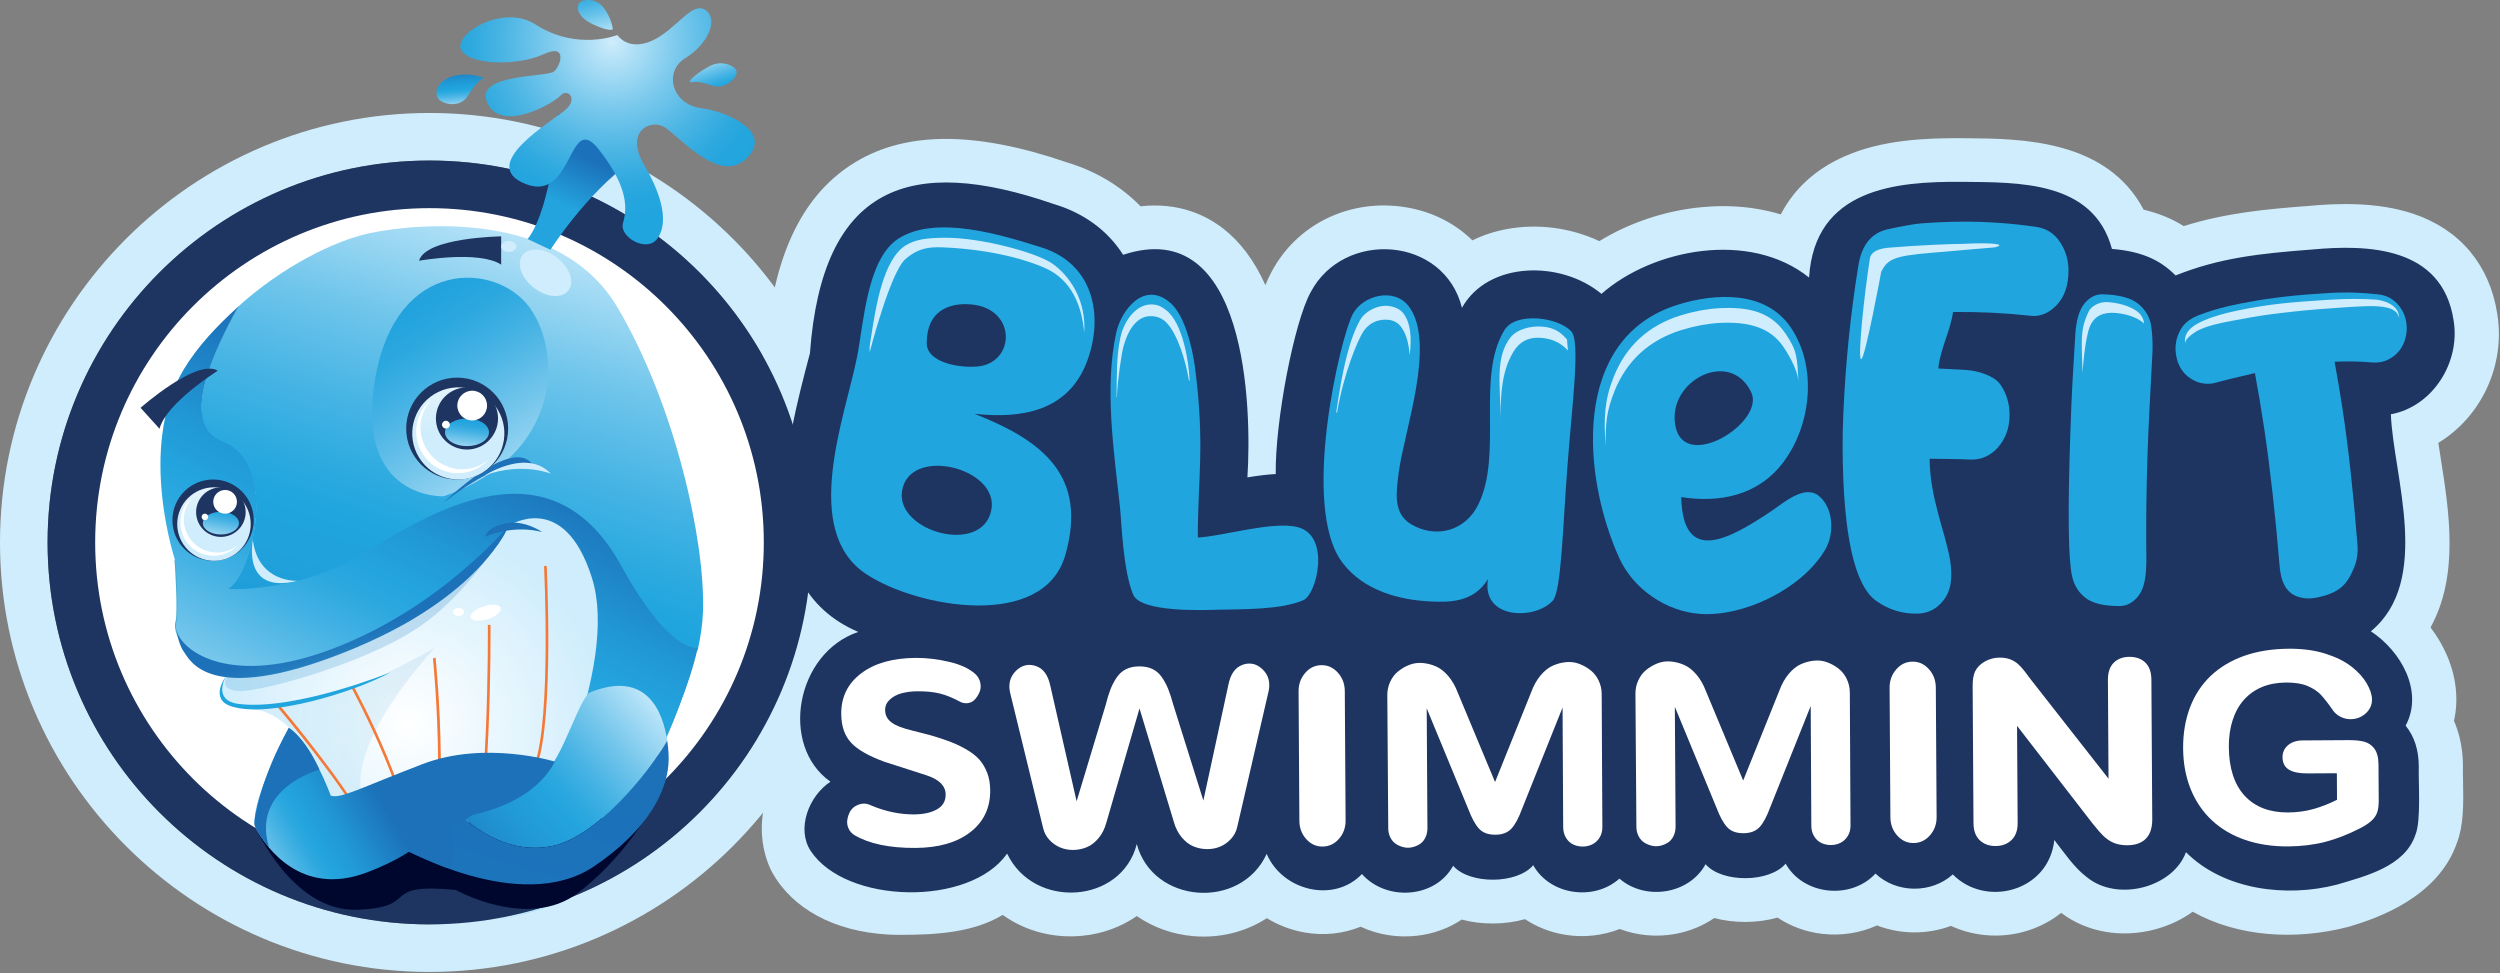<svg width="1130" height="440" viewBox="0 0 1130 440" fill="none" xmlns="http://www.w3.org/2000/svg">
<rect x="0" y="0" width="1130" height="440" fill="#808080" stroke="none"/>
<path d="M407.19 422.572C405.28 422.572 403.35 422.521 401.43 422.411C377.16 421.071 358 410.732 348.88 394.042L348.26 392.811C342.62 380.551 343.12 365.832 349.26 353.602C342.88 342.632 340.36 329.161 342.32 315.632C343.9 304.741 348.13 294.612 354.48 286.262C341.76 272.482 335.03 253.691 334.45 230.241C333.8 204.001 341.22 175.601 346.28 156.501C349.56 116.171 362.06 89.391 384.48 74.641C407.88 59.252 439.9 58.852 482.37 73.442C495.33 77.352 506.68 84.151 515.52 93.251C532.9 91.311 545.24 97.412 552.77 103.221C560.59 109.261 567 117.831 571.95 128.861C572.86 126.631 573.82 124.561 574.83 122.721C585.93 101.921 608.71 90.382 632.91 93.322C645.63 94.871 656.93 100.221 665.53 108.651C670.3 106.291 675.49 104.591 681.05 103.551C695.05 100.941 709.98 102.931 722.9 108.991C735.04 101.521 749.41 96.352 764.02 94.251C778.41 92.181 792.35 93.112 804.91 96.912C811 85.201 820.74 76.362 833.99 70.561C850.77 63.212 870.12 62.361 886.88 62.471L889.58 62.492C913.28 62.691 952.17 63.022 968.92 94.772C975.67 96.371 981.67 98.822 987.05 102.191C1005.74 96.322 1023.75 94.561 1043.46 93.082C1055.89 91.942 1074.29 91.082 1090.83 96.632C1111.86 103.682 1125.32 119.721 1128.75 141.791C1132.58 165.001 1121.59 188.361 1102.13 200.171C1102.48 202.491 1102.86 204.911 1103.25 207.401C1107 231.131 1111.58 260.122 1098.6 283.602C1101.68 287.652 1104.23 292.002 1106.12 296.452C1110.27 306.222 1111.32 316.291 1109.21 325.831C1111.83 331.901 1113.2 338.661 1113.26 346.001V346.421L1113.25 346.882C1113.2 348.232 1113.25 350.611 1113.3 352.901C1113.54 364.091 1113.49 373.262 1110.54 380.952C1101.93 405.862 1073.93 415.221 1061.95 418.801L1061.22 419.001C1037.79 425.051 1011.64 423.611 991.11 412.101C986.22 415.621 980.59 418.291 974.48 419.971C959.14 424.191 943.23 421.431 931.66 412.611C927.57 415.871 922.88 418.451 917.76 420.231C905.99 424.321 892.92 423.631 881.81 418.501C871.12 422.501 859.04 422.421 848.4 418.291C840.78 421.751 832.16 423.092 823.61 422.092C816.27 421.232 809.4 418.721 803.44 414.751C798.98 416.011 794.14 416.691 789.16 416.721C784.04 416.721 779.3 416.152 774.86 414.952C769.59 418.542 763.53 421.011 757.03 422.171C748.64 423.671 739.96 422.862 732.12 419.902C724.36 422.952 715.74 423.881 707.35 422.501C700.79 421.421 694.65 419.012 689.3 415.462C684.86 416.712 680.04 417.381 675.08 417.421C670.09 417.461 665.24 416.872 660.71 415.642C654.79 419.612 647.88 422.122 640.41 422.962C631.62 423.952 622.8 422.511 615.01 418.871C607.12 422.091 598.3 423.011 589.62 421.471C583.53 420.381 577.77 418.192 572.62 415.022C563.02 421.242 551.3 424.172 539.37 423.142C530.03 422.342 521.23 419.181 513.85 414.061C506.74 418.981 498.3 422.082 489.34 422.962C476.17 424.262 463.41 420.861 453.22 413.541C440.24 421.331 424.18 422.551 407.14 422.551L407.19 422.572Z" fill="#CFEDFC"/>
<path d="M194.13 439.323C87.08 439.323 0 352.233 0 245.193C0 138.153 87.09 51.062 194.13 51.062C301.17 51.062 388.26 138.153 388.26 245.193C388.26 352.233 301.17 439.323 194.13 439.323ZM194.13 72.573C98.95 72.573 21.51 150.013 21.51 245.193C21.51 340.373 98.95 417.812 194.13 417.812C289.31 417.812 366.75 340.373 366.75 245.193C366.75 150.013 289.31 72.573 194.13 72.573Z" fill="#CFEDFC"/>
<path d="M194.48 399.902C279.923 399.902 349.19 330.636 349.19 245.192C349.19 159.748 279.923 90.482 194.48 90.482C109.036 90.482 39.77 159.748 39.77 245.192C39.77 330.636 109.036 399.902 194.48 399.902Z" fill="white"/>
<path opacity="0.1" d="M166.249 391.181C166.249 391.181 186.579 381.851 203.289 389.471C211.179 393.071 217.059 395.471 222.799 397.131C222.799 397.131 233.879 394.591 235.559 393.711C236.519 393.211 241.339 392.461 244.889 390.441C254.919 384.731 263.809 370.121 266.609 365.331C270.459 358.751 176.199 348.941 176.199 348.941L152.779 358.571L166.259 391.191L166.249 391.181Z" fill="#1E3461"/>
<path style="mix-blend-mode:multiply" opacity="0.1" d="M110.43 320.432C131.44 321.742 153.52 317.992 196.75 293.152C196.75 293.152 154.88 337.442 164.27 361.782C173.66 386.122 158.59 384.462 158.59 384.462C158.59 384.462 148.58 346.852 130.57 328.842C130.36 328.572 124.89 320.492 110.43 320.422V320.432Z" fill="url(#paint0_linear_10269_7854)"/>
<path d="M246.4 379.912C228.11 383.572 213.59 372.682 207.93 367.532C204.75 368.362 201.64 368.812 198.6 368.702L181.83 380.612C181.83 380.612 232.82 409.372 264.34 388.552C287.73 373.112 296.55 356.132 296.55 343.042C296.55 343.042 296.61 339.762 295.93 335.352C287.35 350.152 264.94 376.202 246.4 379.912Z" fill="url(#paint1_linear_10269_7854)"/>
<g style="mix-blend-mode:multiply">
<path d="M218.071 355.722C218.071 355.722 208.581 362.712 205.111 363.722C205.111 363.722 201.201 375.422 194.311 380.432C194.311 380.432 182.571 375.772 178.141 372.712L197.361 354.352L218.561 355.722" fill="#1C71B9"/>
</g>
<path d="M314.92 292.981C307.16 292.471 295.89 283.911 280.33 255.671C246.28 193.881 187.58 236.441 160.57 252.021C133.57 267.601 102.23 266.381 102.23 266.381C111.61 262.651 124.42 219.391 106.47 203.451C93.78 217.691 84.2 234.751 78.82 253.601C78.91 253.891 78.97 254.061 78.97 254.061C78.97 254.061 80.48 276.681 79.35 280.801C76.87 289.831 92.77 305.681 108.22 305.141C110.45 305.061 112.81 304.871 115.26 304.601L229.24 237.841C229.24 237.841 211.64 261.761 178.96 283.861C178.87 283.921 178.76 283.991 178.67 284.051C180.74 282.981 182.6 281.961 184.18 281.021C199.4 271.971 224.76 251.201 229.24 237.841C229.24 237.841 254.35 220.741 267.12 261.251C279.89 301.751 242.9 374.401 235.42 392.011C232.98 397.751 229.93 406.391 226.02 415.541C234.29 414.011 242.28 411.711 249.92 408.681C254.87 403.451 260.11 398.111 265.66 392.021C285.88 369.831 307.75 325.681 314.93 292.991L314.92 292.981Z" fill="url(#paint2_linear_10269_7854)"/>
<path d="M279 138.773C253.17 95.333 190.36 100.613 167.46 105.313C151.69 108.543 127.58 120.413 107.18 138.993C96.76 157.753 80.62 192.763 100.32 200.413C127.54 210.983 112.61 262.303 102.27 266.413C102.27 266.413 134 268.543 161 252.973C188 237.393 246.71 194.833 280.76 256.623C296.32 284.863 307.58 293.423 315.35 293.933C316.71 287.713 317.55 281.893 317.74 276.733C318.92 244.443 304.83 182.223 279 138.783V138.773Z" fill="url(#paint3_linear_10269_7854)"/>
<path d="M257.051 406.361C277.271 384.171 308.171 325.681 315.351 292.981C307.591 292.471 296.321 283.911 280.761 255.671C246.711 193.881 188.011 236.441 161.001 252.021C134.001 267.601 102.661 266.381 102.661 266.381C113.001 262.271 127.541 210.031 100.321 199.461C80.621 191.811 97.241 157.371 107.661 138.611C98.441 147.011 89.501 156.211 82.921 167.181C61.791 202.401 79.401 254.061 79.401 254.061C79.401 254.061 80.911 276.681 79.781 280.801C77.301 289.831 93.201 305.681 108.651 305.141C130.991 304.361 165.901 292.981 179.391 283.861C212.071 261.761 229.671 237.841 229.671 237.841L105.931 310.321C104.441 315.381 108.121 312.201 111.051 314.551C113.991 316.901 127.391 323.241 132.471 322.361C138.801 321.271 151.021 359.731 151.021 359.731C181.551 412.561 178.351 409.021 178.351 409.021C178.351 409.021 216.491 416.201 226.021 415.551C235.551 414.901 257.051 406.371 257.051 406.371V406.361Z" fill="url(#paint4_linear_10269_7854)"/>
<path d="M226.059 416.092C226.059 416.092 233.329 397.632 235.849 391.712C243.329 374.132 280.319 301.622 267.549 261.192C254.779 220.762 229.669 237.822 229.669 237.822C225.189 251.152 199.829 271.882 184.609 280.922C172.159 288.312 143.139 300.442 124.129 303.972C107.569 307.042 101.949 305.862 101.949 305.862C94.349 319.362 110.869 319.972 117.309 321.132C121.039 321.802 126.489 324.782 131.749 329.872C133.039 330.952 136.629 333.522 139.289 338.882C148.229 356.882 171.089 408.392 171.989 408.412C171.989 408.412 171.539 410.812 171.099 414.542C171.099 414.542 196.999 421.122 226.039 416.092H226.059Z" fill="url(#paint5_radial_10269_7854)"/>
<path style="mix-blend-mode:multiply" opacity="0.22" d="M171.669 286.002C133.879 303.642 102.589 305.952 102.589 305.952C102.589 305.952 98.579 311.822 108.009 312.342C117.449 312.862 163.479 300.402 188.149 284.252C212.819 268.102 229.679 237.842 229.679 237.842C229.679 237.842 200.249 272.662 171.669 286.002Z" fill="url(#paint6_linear_10269_7854)"/>
<path d="M200.55 224.332C200.55 224.332 160.12 226.092 169.59 171.062C179.06 116.022 224.41 118.372 239.37 138.992C254.34 159.612 253.74 205.842 200.55 224.332Z" fill="url(#paint7_linear_10269_7854)"/>
<path d="M200.551 227.141C200.551 227.141 231.371 196.911 240.731 209.971C240.731 209.971 230.981 203.731 200.551 227.141Z" fill="#1C71B9"/>
<path d="M189.41 117.852C189.41 117.852 216.45 113.012 226.52 119.612V106.842C226.52 106.842 192.42 107.282 189.41 117.852Z" fill="#1E3461"/>
<path d="M98.419 167.571C98.419 167.571 75.129 182.141 72.099 193.791L63.529 184.331C63.529 184.331 89.099 161.761 98.419 167.571Z" fill="#1E3461"/>
<path d="M219.26 214.793C219.26 214.793 238.15 202.563 248.99 214.133C248.99 214.133 236.26 208.713 219.26 214.793Z" fill="#CFEDFC"/>
<path d="M251.82 116.472C257.55 120.892 259.85 127.532 256.95 131.292C254.05 135.052 247.05 134.512 241.32 130.092C235.59 125.672 233.29 119.032 236.2 115.272C239.1 111.512 246.1 112.052 251.83 116.472H251.82Z" fill="#CFEDFC"/>
<path d="M233.41 111.392C233.41 112.762 231.87 113.882 229.96 113.882C228.05 113.882 226.52 112.772 226.52 111.392C226.52 110.012 228.06 108.902 229.96 108.902C231.86 108.902 233.41 110.022 233.41 111.392Z" fill="#CFEDFC"/>
<path d="M226.309 274.782C226.819 276.372 224.199 278.642 220.449 279.852C216.699 281.062 213.239 280.752 212.729 279.162C212.219 277.572 214.839 275.302 218.589 274.092C222.339 272.882 225.799 273.192 226.309 274.782Z" fill="white"/>
<path d="M209.7 276.613C209.7 277.613 208.59 278.423 207.23 278.423C205.87 278.423 204.76 277.613 204.76 276.613C204.76 275.613 205.87 274.803 207.23 274.803C208.59 274.803 209.7 275.613 209.7 276.613Z" fill="white"/>
<path d="M114.311 244.072C114.311 244.072 109.041 268.932 134.431 262.522C134.431 262.522 116.681 263.552 114.311 244.072Z" fill="#CFEDFC"/>
<path d="M229.67 193.712C229.67 206.432 219.36 216.742 206.63 216.742C193.9 216.742 183.6 206.432 183.6 193.712C183.6 180.992 193.91 170.682 206.63 170.682C219.35 170.682 229.67 180.992 229.67 193.712Z" fill="#1E3461"/>
<path d="M216.241 214.646C226.587 209.627 230.905 197.172 225.886 186.826C220.867 176.481 208.411 172.163 198.066 177.182C187.721 182.201 183.403 194.656 188.422 205.001C193.441 215.347 205.896 219.665 216.241 214.646Z" fill="url(#paint8_linear_10269_7854)"/>
<path d="M225.109 189.152C225.109 196.902 218.819 203.192 211.069 203.192C203.319 203.192 197.029 196.902 197.029 189.152C197.029 181.402 203.319 175.102 211.069 175.102C218.819 175.102 225.109 181.392 225.109 189.152Z" fill="#1E3461"/>
<path d="M221.011 195.402C221.011 198.852 216.561 201.652 211.071 201.652C205.581 201.652 201.131 198.852 201.131 195.402C201.131 191.952 205.581 189.152 211.071 189.152C216.561 189.152 221.011 191.952 221.011 195.402Z" fill="url(#paint9_linear_10269_7854)"/>
<path d="M220.151 183.322C220.151 187.032 217.141 190.042 213.431 190.042C209.721 190.042 206.711 187.032 206.711 183.322C206.711 179.612 209.721 176.602 213.431 176.602C217.141 176.602 220.151 179.612 220.151 183.322Z" fill="white"/>
<path d="M203.329 191.942C203.329 192.922 202.539 193.712 201.559 193.712C200.579 193.712 199.789 192.922 199.789 191.942C199.789 190.962 200.579 190.172 201.559 190.172C202.539 190.172 203.329 190.962 203.329 191.942Z" fill="white"/>
<path d="M203.429 211.262C193.479 208.242 187.869 197.742 190.879 187.792C191.749 184.932 193.249 182.442 195.169 180.402C192.319 182.692 190.099 185.832 188.949 189.602C185.939 199.542 191.549 210.052 201.499 213.072C208.579 215.222 215.939 212.972 220.679 207.922C215.999 211.682 209.609 213.142 203.429 211.272V211.262Z" fill="white"/>
<path d="M114.69 235.112C114.69 245.262 106.46 253.492 96.31 253.492C86.16 253.492 77.93 245.262 77.93 235.112C77.93 224.962 86.16 216.732 96.31 216.732C106.46 216.732 114.69 224.962 114.69 235.112Z" fill="#1E3461"/>
<path d="M113.329 236.872C113.329 246.042 105.889 253.482 96.719 253.482C87.549 253.482 80.109 246.042 80.109 236.872C80.109 227.702 87.549 220.262 96.719 220.262C105.889 220.262 113.329 227.702 113.329 236.872Z" fill="url(#paint10_linear_10269_7854)"/>
<path d="M104.1 241.84C109.821 239.487 112.55 232.942 110.197 227.221C107.844 221.501 101.299 218.771 95.579 221.124C89.858 223.477 87.128 230.022 89.481 235.743C91.835 241.463 98.38 244.193 104.1 241.84Z" fill="#1E3461"/>
<path d="M108.009 236.452C108.009 239.282 104.359 241.582 99.85 241.582C95.34 241.582 91.689 239.282 91.689 236.452C91.689 233.622 95.34 231.322 99.85 231.322C104.359 231.322 108.009 233.622 108.009 236.452Z" fill="url(#paint11_linear_10269_7854)"/>
<path d="M107.101 226.823C107.101 229.783 104.701 232.183 101.741 232.183C98.781 232.183 96.381 229.783 96.381 226.823C96.381 223.863 98.781 221.463 101.741 221.463C104.701 221.463 107.101 223.863 107.101 226.823Z" fill="white"/>
<path d="M92.611 235.122C93.428 235.122 94.091 234.459 94.091 233.642C94.091 232.825 93.428 232.162 92.611 232.162C91.793 232.162 91.131 232.825 91.131 233.642C91.131 234.459 91.793 235.122 92.611 235.122Z" fill="white"/>
<path d="M93.76 249.112C85.83 246.702 81.34 238.322 83.75 230.392C84.44 228.112 85.64 226.122 87.17 224.492C84.89 226.322 83.12 228.822 82.21 231.832C79.8 239.762 84.29 248.152 92.22 250.552C97.87 252.262 103.74 250.472 107.52 246.442C103.79 249.442 98.69 250.612 93.76 249.112Z" fill="white"/>
<path d="M83.09 294.572C85.7 298.102 94.33 319.312 156.05 294.732C217.77 270.152 229.67 237.842 229.67 237.842C229.67 237.842 197.35 276.862 146.25 294.732C102.11 310.162 80.68 293.452 79.6 283.842C79.6 283.842 80.48 291.042 83.09 294.572Z" fill="url(#paint12_linear_10269_7854)"/>
<path style="mix-blend-mode:multiply" opacity="0.1" d="M107.48 319.081C128.45 320.391 153.52 317.471 196.66 292.691C196.66 292.691 154.88 336.891 164.25 361.171C173.62 385.451 158.58 383.801 158.58 383.801C158.58 383.801 148.54 346.811 130.58 328.841C130.58 328.841 124.17 320.581 107.49 319.071L107.48 319.081Z" fill="url(#paint13_linear_10269_7854)"/>
<path d="M219.26 242.632C219.26 242.632 231.16 236.922 245.08 240.482C245.08 240.482 236.91 234.732 228.37 236.582C219.83 238.422 219.26 242.642 219.26 242.642V242.632Z" fill="#1C71B9"/>
<path d="M174.579 409.713C174.579 398.913 172.019 388.102 167.029 375.832C160.399 359.532 128.669 321.372 126.379 318.812C126.029 318.993 125.029 319.103 125.029 319.103C125.269 319.363 158.999 359.273 165.899 376.223C170.819 388.303 173.349 398.893 173.359 409.503" fill="#F47837"/>
<path d="M184.44 411.421C185.66 405.421 186.79 400.671 187.55 393.891C190.63 366.601 160.06 310.551 159.81 310.111L158.74 310.641C158.99 311.081 189.39 366.831 186.35 393.781C185.58 400.611 184.44 405.421 183.21 411.451" fill="#F47837"/>
<path d="M187.26 412.242C188.43 409.912 189.54 408.342 190.83 405.792C205.11 377.452 196.94 297.832 196.87 297.162C196.87 297.162 196.1 297.512 195.7 297.632C196.2 302.912 203.33 378.322 189.73 405.322C188.41 407.932 187.27 409.552 186.08 411.932" fill="#F47837"/>
<path d="M208.251 415.272C209.541 411.482 210.271 408.322 211.701 404.022C222.511 371.422 221.711 283.142 221.711 282.432H220.501C220.501 283.142 221.301 371.252 210.541 403.692C209.101 408.032 208.361 411.242 207.051 415.062" fill="#F47837"/>
<path d="M219.459 414.373C224.769 399.533 230.479 381.383 238.259 358.923C240.169 353.393 241.779 348.763 242.919 345.503C250.419 324.053 247.139 256.273 247.109 255.793L245.899 255.863C245.929 256.343 249.189 323.903 241.769 345.153C240.629 348.413 239.019 353.053 237.109 358.583C232.009 373.313 225.039 395.243 218.189 414.393" fill="#F47837"/>
<path d="M1109.02 144.772C1103.89 111.282 1070.02 110.472 1045.15 112.772C1021.35 114.562 1003.07 116.602 983.36 124.512C976.01 117.032 967.24 113.562 954.6 112.512C946.26 81.632 912.38 82.442 886.75 82.192C857.08 81.962 820.23 85.122 817.7 125.452C790.87 103.972 747.06 112.442 723.86 132.832C705.51 117.542 672.55 118.052 660.81 139.132C652.72 106.662 607.41 103.752 592.45 132.022C584.91 145.652 576.31 190.582 576.63 214.262C572.42 214.492 568.11 215.062 563.83 215.782C565.87 184.192 563.59 96.652 507.65 115.172C500.69 104.162 489.79 96.222 476.26 92.212C411.25 69.752 371.67 83.722 366.09 159.702C355.53 199.572 338.34 264.452 387.95 285.632C359.69 295.132 352.25 337.082 375.37 353.332C365.51 359.802 359.9 374.732 366.44 384.622C382.39 408.742 438.37 409.942 455.22 385.812C467.29 411.252 507.01 408.602 513.83 381.482C520.99 408.532 560.79 411.562 572.54 385.952C579.7 402.692 603.02 408.332 615.59 395.052C626.57 407.482 648.77 406.122 656.82 391.322C664.19 399.852 685.79 399.692 693.01 391.062C700.66 404.712 720.58 407.372 731.98 397.122C743.57 407.192 763.41 404.362 770.92 390.622C778.29 399.172 799.88 398.992 807.11 390.362C815.15 404.752 836.73 406.792 847.72 394.852C857.2 403.842 873.02 403.962 882.67 395.232C897.44 410.322 926.07 403.072 928.55 379.662C932.94 385.292 937.55 392.192 943.24 396.462C957.21 407.892 982.31 401.012 988.05 385.182C1005.13 402.332 1033.45 405.762 1056.25 399.862C1069.13 396.012 1087.04 391.722 1091.79 377.242C1094.41 370.942 1093.05 353.332 1093.29 346.302C1093.22 338.922 1091.32 332.912 1087.34 328.012C1095.55 312.652 1085.41 294.402 1071.64 285.352C1099.39 262.372 1081.74 214.912 1080.67 187.252C1099.52 183.812 1112.21 163.812 1109.02 144.782V144.772ZM698.24 160.962C698.24 160.962 698.24 160.952 698.25 160.942C698.25 160.942 698.25 160.952 698.24 160.962ZM861.27 141.022C860.85 143.812 858.74 149.092 857.65 152.632C858.6 144.352 859.75 136.122 861.09 127.982C866.59 126.892 868.87 126.602 869.6 126.532C865.16 129.952 862.05 135.082 861.28 141.032L861.27 141.022Z" fill="#1E3461"/>
<path d="M442.791 343.482C441.361 341.832 439.461 340.322 437.111 338.932C434.751 337.542 432.331 336.362 429.841 335.402C427.361 334.432 424.381 333.442 420.881 332.412C419.751 332.112 418.521 331.802 416.571 331.292C414.661 330.792 413.881 330.612 412.441 330.242C407.721 329.052 405.191 328.122 403.161 326.682C401.121 325.252 400.091 323.332 400.081 320.932C400.071 319.062 400.811 317.462 402.271 316.132C403.751 314.812 405.561 313.872 407.711 313.312C409.871 312.752 412.231 312.472 414.811 312.462C418.721 312.442 422.071 312.782 424.901 313.492C427.731 314.202 430.891 315.502 434.381 317.402C435.551 317.882 436.731 318.002 437.891 317.742C439.071 317.492 440.081 316.862 440.931 315.842C441.771 314.822 442.421 313.712 442.871 312.512C443.321 311.302 443.391 309.972 443.071 308.512C442.761 307.042 442.031 305.782 440.901 304.702C438.191 302.242 434.261 300.392 429.081 299.172C423.911 297.942 418.851 297.342 413.931 297.372C403.561 297.432 395.331 299.752 389.271 304.342C383.201 308.922 380.191 315.022 380.241 322.642C380.271 328.202 381.761 332.552 384.701 335.702C387.631 338.862 392.651 341.722 399.741 344.312L418.631 350.392C424.471 352.272 427.411 355.172 427.431 359.122C427.451 362.132 426.131 364.372 423.471 365.852C420.811 367.342 417.381 368.082 413.181 368.112C406.821 368.152 400.431 366.832 394.021 364.172C392.451 363.392 391.041 363.092 389.771 363.272C388.501 363.442 387.361 363.892 386.311 364.582C385.271 365.282 384.491 366.222 383.941 367.392C383.411 368.552 383.061 369.742 382.941 370.942C382.821 372.142 383.021 373.332 383.561 374.512C384.101 375.692 384.941 376.652 386.081 377.402C392.741 381.372 401.991 383.332 413.831 383.262C424.241 383.202 432.491 380.832 438.551 376.162C444.621 371.482 447.621 365.172 447.571 357.212C447.551 354.322 447.111 351.722 446.251 349.422C445.381 347.122 444.221 345.142 442.801 343.492L442.791 343.482Z" fill="white"/>
<path d="M561.7 300.483C558.32 301.633 556.15 304.703 555.19 309.703L543.92 361.853L530.31 318.463C529.54 315.653 528.78 313.313 528.03 311.443C527.27 309.573 526.32 307.783 525.16 306.103C523.99 304.423 522.57 303.173 520.88 302.383C519.19 301.583 517.2 301.193 514.93 301.203C512.66 301.213 510.69 301.633 509 302.453C507.32 303.263 505.92 304.513 504.77 306.193C503.62 307.873 502.68 309.653 501.94 311.563C501.2 313.453 500.47 315.823 499.77 318.633L486.63 362.183L474.79 310.173C473.76 305.183 471.57 302.133 468.17 301.023C464.77 299.923 461.77 300.673 459.16 303.273C456.54 305.883 455.68 309.173 456.58 313.143L471.49 374.263C471.96 376.293 472.9 378.073 474.3 379.603C475.72 381.123 477.35 382.283 479.21 383.053C481.07 383.833 483.08 384.213 485.22 384.173C487.36 384.133 489.38 383.713 491.31 382.903C493.23 382.083 495 380.713 496.6 378.783C498.19 376.863 499.36 374.513 500.1 371.723L515.06 320.223L530.59 371.533C531.37 374.313 532.58 376.643 534.19 378.553C535.81 380.463 537.59 381.813 539.53 382.603C541.47 383.393 543.51 383.793 545.67 383.803C547.83 383.803 549.83 383.413 551.66 382.613C553.48 381.823 555.09 380.643 556.49 379.103C557.87 377.553 558.8 375.763 559.24 373.723L573.41 312.433C574.25 308.453 573.37 305.173 570.73 302.593C568.09 300.023 565.09 299.303 561.71 300.453L561.7 300.483Z" fill="white"/>
<path d="M597.339 300.653C594.419 300.673 591.959 301.833 589.949 304.163C587.939 306.483 586.939 309.253 586.959 312.483L587.319 370.993C587.339 374.223 588.379 376.983 590.409 379.253C592.449 381.533 594.909 382.663 597.779 382.643C600.699 382.623 603.179 381.473 605.199 379.163C607.229 376.863 608.229 374.093 608.209 370.863L607.849 312.353C607.829 309.133 606.789 306.363 604.739 304.073C602.689 301.773 600.219 300.633 597.339 300.653Z" fill="white"/>
<path d="M864.48 299.063C861.56 299.083 859.1 300.243 857.09 302.573C855.08 304.893 854.08 307.663 854.1 310.893L854.46 369.403C854.48 372.633 855.52 375.393 857.55 377.663C859.59 379.943 862.05 381.073 864.92 381.053C867.84 381.033 870.32 379.883 872.34 377.573C874.37 375.273 875.37 372.503 875.35 369.273L874.99 310.763C874.97 307.543 873.93 304.773 871.88 302.483C869.83 300.183 867.36 299.043 864.48 299.063Z" fill="white"/>
<path d="M718.951 302.962C717.431 301.752 715.721 300.792 713.821 300.062C711.921 299.352 709.931 299.082 707.851 299.292C705.771 299.492 703.761 300.022 701.821 300.902C699.881 301.772 698.041 303.252 696.311 305.322C694.581 307.392 693.181 309.922 692.091 312.892L675.761 353.482L658.921 313.092C657.811 310.142 656.371 307.622 654.621 305.572C652.861 303.522 651.001 302.062 649.051 301.212C647.091 300.362 645.071 299.852 642.981 299.672C640.901 299.492 638.921 299.782 637.031 300.512C635.131 301.262 633.441 302.252 631.941 303.482C630.421 304.702 629.241 306.272 628.361 308.172C627.481 310.062 627.051 312.092 627.061 314.232L627.491 374.382C627.491 375.962 627.831 377.372 628.481 378.622C629.131 379.872 629.981 380.842 631.021 381.512C632.071 382.172 633.231 382.662 634.491 382.952C635.771 383.252 637.031 383.252 638.301 382.962C639.551 382.672 640.711 382.192 641.751 381.532C642.791 380.862 643.621 379.892 644.261 378.612C644.891 377.332 645.211 375.872 645.201 374.272L644.871 320.162L663.671 365.712C665.251 369.872 666.881 372.842 668.581 374.632C670.281 376.432 672.721 377.312 675.901 377.292C679.041 377.272 681.461 376.362 683.161 374.542C684.851 372.732 686.451 369.742 687.981 365.562L706.281 319.792L706.561 373.902C706.571 375.772 707.021 377.402 707.891 378.792C708.771 380.182 709.871 381.162 711.211 381.762C712.531 382.352 713.961 382.652 715.461 382.642C716.961 382.632 718.401 382.302 719.711 381.652C721.041 381.002 722.131 380.002 722.991 378.622C723.861 377.242 724.281 375.642 724.271 373.802L723.961 313.652C723.951 311.512 723.481 309.502 722.591 307.612C721.691 305.722 720.471 304.172 718.951 302.962Z" fill="white"/>
<path d="M831.111 302.282C829.591 301.072 827.881 300.112 825.981 299.382C824.081 298.672 822.091 298.402 820.011 298.612C817.931 298.812 815.921 299.342 813.981 300.222C812.041 301.092 810.201 302.572 808.471 304.642C806.741 306.712 805.341 309.242 804.251 312.212L787.921 352.802L771.081 312.412C769.971 309.462 768.531 306.942 766.781 304.892C765.021 302.842 763.161 301.382 761.211 300.532C759.251 299.682 757.231 299.172 755.141 298.992C753.061 298.812 751.081 299.102 749.191 299.832C747.291 300.582 745.601 301.572 744.101 302.802C742.581 304.022 741.401 305.592 740.521 307.492C739.641 309.382 739.211 311.412 739.221 313.552L739.651 373.702C739.651 375.282 739.991 376.692 740.641 377.942C741.291 379.192 742.141 380.162 743.181 380.832C744.231 381.492 745.391 381.982 746.651 382.272C747.931 382.572 749.191 382.572 750.461 382.282C751.711 381.992 752.871 381.512 753.911 380.852C754.951 380.182 755.781 379.212 756.421 377.932C757.051 376.652 757.371 375.192 757.361 373.592L757.031 319.482L775.831 365.032C777.411 369.192 779.041 372.162 780.741 373.952C782.441 375.752 784.881 376.632 788.061 376.612C791.201 376.592 793.621 375.682 795.321 373.862C797.011 372.052 798.611 369.062 800.141 364.882L818.441 319.112L818.721 373.222C818.731 375.092 819.181 376.722 820.051 378.112C820.931 379.502 822.031 380.482 823.371 381.082C824.691 381.672 826.121 381.972 827.621 381.962C829.121 381.952 830.561 381.622 831.871 380.972C833.201 380.322 834.291 379.322 835.151 377.942C836.021 376.562 836.441 374.962 836.431 373.122L836.121 312.972C836.111 310.832 835.641 308.822 834.751 306.932C833.851 305.042 832.631 303.492 831.111 302.282Z" fill="white"/>
<path d="M962.449 296.893C959.519 296.913 957.139 297.813 955.389 299.573C953.639 301.333 952.759 303.943 952.779 307.323L953.049 351.963L918.089 307.343C917.059 305.963 916.059 304.633 915.089 303.363C914.079 302.043 913.079 300.943 912.099 300.093C911.089 299.223 909.899 298.513 908.569 298.003C907.229 297.493 905.619 297.233 903.779 297.243C901.419 297.253 899.199 297.843 897.179 298.983C895.119 300.143 893.619 301.653 892.719 303.523C891.979 305.173 891.619 307.343 891.639 310.153L892.019 372.093C892.039 375.403 892.979 377.983 894.819 379.763C896.649 381.533 899.089 382.423 902.059 382.403C904.939 382.383 907.339 381.483 909.189 379.713C911.059 377.933 911.999 375.323 911.979 371.973L911.709 328.083L945.789 372.153C946.829 373.433 947.869 374.683 948.909 375.903C949.989 377.173 951.169 378.303 952.429 379.253C953.729 380.233 955.139 380.953 956.629 381.403C958.099 381.843 959.759 382.063 961.559 382.053C968.969 382.013 972.859 377.963 972.819 370.353L972.429 307.203C972.409 303.823 971.489 301.223 969.689 299.483C967.899 297.743 965.459 296.873 962.449 296.893Z" fill="white"/>
<path d="M1073.2 338.352C1071.96 336.702 1070.31 335.632 1068.3 335.162C1066.46 334.732 1064.2 334.522 1061.58 334.542L1040.83 334.672C1038.08 334.692 1035.86 335.402 1034.22 336.802C1032.53 338.242 1031.68 340.082 1031.7 342.272C1031.72 344.972 1032.79 346.922 1034.9 348.062C1036.83 349.112 1039.53 349.602 1043.15 349.582L1056.26 349.502L1056.33 361.512C1052.8 363.272 1049.27 364.662 1045.83 365.642C1042.23 366.672 1038.32 367.202 1034.21 367.232C1025.86 367.282 1019.26 364.742 1014.59 359.692C1009.9 354.612 1007.49 347.172 1007.43 337.592C1007.4 333.152 1007.99 329.062 1009.18 325.422C1010.36 321.812 1012.09 318.722 1014.32 316.242C1016.55 313.762 1019.28 311.842 1022.43 310.532C1025.6 309.212 1029.28 308.522 1033.34 308.502C1037.28 308.482 1040.55 309.012 1043.06 310.082C1045.56 311.152 1047.58 312.492 1049.04 314.052C1050.57 315.692 1052.48 318.152 1054.76 321.442C1055.69 322.592 1056.84 323.502 1058.2 324.132C1059.55 324.762 1060.98 325.082 1062.45 325.072C1065.09 325.052 1067.38 324.192 1069.27 322.492C1071.19 320.762 1072.15 318.652 1072.14 316.202C1072.13 314.032 1071.32 311.562 1069.74 308.852C1068.19 306.182 1065.87 303.642 1062.84 301.282C1059.83 298.932 1055.87 296.972 1051.08 295.452C1046.31 293.942 1040.76 293.192 1034.6 293.222C1027.13 293.272 1020.35 294.342 1014.44 296.422C1008.51 298.512 1003.41 301.552 999.281 305.462C995.141 309.382 991.981 314.192 989.871 319.782C987.771 325.342 986.731 331.532 986.771 338.192C986.811 344.972 987.961 351.192 990.191 356.682C992.421 362.192 995.661 366.952 999.801 370.812C1003.94 374.672 1008.99 377.642 1014.83 379.642C1020.63 381.632 1027.14 382.622 1034.16 382.582C1040.17 382.542 1045.81 381.862 1050.91 380.552C1056 379.242 1061.37 377.152 1066.86 374.332C1068.81 373.332 1070.43 372.262 1071.7 371.172C1073.04 370.012 1073.98 368.682 1074.48 367.222C1074.97 365.812 1075.2 364.012 1075.18 361.722L1075.08 345.552C1075.06 342.422 1074.43 340.012 1073.2 338.382V338.352Z" fill="white"/>
<path d="M491.45 163.072C483.07 185.862 461.84 189.392 440.47 187.042C470.76 198.942 491.94 214.762 481.49 250.992C471.74 284.842 414.74 274.782 391.65 259.572C361.86 240.042 381.84 188.722 387.31 161.742C390.4 146.572 391.7 116.952 406.19 107.782C423.25 96.972 452.85 106.222 470.63 111.802C494.52 119.242 498.87 142.912 491.45 163.082V163.072ZM436.58 137.472C429.5 137.422 418.88 140.002 418.88 155.102C418.88 164.042 434.14 166.512 442.21 165.612C459.58 163.672 459.65 137.632 436.58 137.482V137.472ZM407.7 222.072C405 240.292 443.92 251.182 448.07 230.582C451.93 211.412 410.78 201.222 407.7 222.072C408.58 216.152 406.82 228.002 407.7 222.072Z" fill="#20A5DE"/>
<path d="M586.56 238.263C575.28 235.373 552.04 242.503 541.42 242.953C541.34 216.883 544.75 201.383 540.11 165.873C540.01 165.123 537.4 144.493 529.26 137.133C517.4 126.413 506.77 140.023 504.5 150.503C499.12 175.443 503.52 204.133 506.24 229.293C506.9 235.413 507.56 257.813 512.21 268.803C515.63 276.903 544.19 275.793 550.6 275.593C561.74 275.293 579.02 275.733 589.21 271.233C595.18 268.603 601.6 242.133 586.56 238.263Z" fill="#20A5DE"/>
<path d="M537.689 171.811C537.439 164.231 534.779 145.961 526.969 140.091C525.349 138.871 523.279 137.351 519.599 137.631C512.799 138.151 507.879 145.781 506.469 152.331C504.599 160.981 504.789 169.581 504.689 179.441C504.749 179.431 504.759 179.631 504.829 179.611C505.119 171.761 506.909 160.021 507.769 156.811C510.509 146.601 515.299 143.171 519.449 142.921C521.199 142.811 524.409 142.971 527.119 145.691C532.279 150.861 536.109 163.621 537.439 172.261C537.529 172.111 537.609 171.961 537.699 171.811H537.689Z" fill="#CFEDFC"/>
<path d="M806.511 208.342C794.861 224.292 776.96 227.332 759.91 224.692C760.64 255.112 780.841 244.262 800.451 231.152C805.781 227.592 815.56 218.812 822.04 224.082C828.8 229.552 829.26 241.192 824.99 248.452C814.56 266.182 788.101 278.912 768.391 277.482C753.221 276.382 738.37 266.412 731.94 252.292C715.33 215.832 709.62 152.772 758.53 137.672C775.11 132.552 797.93 131.032 809.47 148.062C821.33 165.582 818.84 191.422 806.5 208.332C816.2 195.042 801.65 214.982 806.5 208.332L806.511 208.342ZM791.571 177.362C781.941 157.032 752.87 172.442 757.38 192.992C761.88 213.452 797.881 190.702 791.571 177.362Z" fill="#20A5DE"/>
<path d="M729.689 176.931C735.259 163.011 745.469 153.671 760.039 149.171C765.909 147.361 771.879 146.241 777.309 145.961C790.669 145.261 800.299 148.221 806.069 156.731C810.149 162.761 812.709 168.661 812.929 172.571C812.219 161.211 812.439 158.741 807.019 150.741C800.369 140.931 790.389 138.601 777.029 139.311C771.599 139.601 765.629 140.711 759.759 142.521C745.189 147.021 734.979 156.361 729.419 170.281C725.129 181.001 724.839 189.151 725.759 201.771C725.639 191.431 726.179 185.771 729.699 176.941L729.689 176.931Z" fill="#CFEDFC"/>
<path d="M701.83 271.532C693.84 280.322 669.57 280.082 672.56 261.732C666.1 272.472 654.81 272.202 646.96 271.882C632.43 271.272 616.27 266.922 606.73 254.262C587.73 229.062 605.77 152.752 611.42 142.022C615.93 133.492 629.97 129.852 636.57 138.222C649.54 154.682 634.4 195.642 632.2 213.772C631.2 222.012 629.43 231.942 637.75 236.922C648.9 243.592 662.24 240.032 668.07 228.272C679.53 205.462 667.01 170.602 679.98 149.242C685.1 140.812 704.23 143.322 710.22 149.772C714.42 154.292 710.66 182.142 708.51 210.352C706.34 238.562 705.76 267.152 701.83 271.542C704.04 269.072 699.24 274.382 701.83 271.542V271.532Z" fill="#20A5DE"/>
<path d="M634.201 141.461C632.231 138.971 628.291 138.191 626.301 138.201C621.851 138.221 616.841 141.011 614.881 144.461C609.921 153.181 606.871 166.501 603.961 186.421C604.301 186.441 604.011 186.461 604.351 186.501C607.241 169.241 613.671 153.541 616.351 149.661C618.561 146.461 621.881 144.501 626.331 144.481C628.321 144.481 631.121 144.991 633.091 147.491C635.611 150.691 636.811 155.261 637.151 160.601C638.181 152.651 637.651 145.861 634.201 141.461Z" fill="#CFEDFC"/>
<path d="M678.281 194.412C678.201 180.062 678.171 168.702 684.151 158.862C686.811 154.492 690.621 152.652 694.991 152.662C700.081 152.662 704.951 154.282 708.711 158.432C708.561 156.742 708.421 155.052 708.271 153.362C706.101 151.182 703.171 147.342 694.551 147.592C689.431 147.742 684.811 149.882 682.821 152.412C675.731 161.412 678.161 173.762 678.241 188.102" fill="#CFEDFC"/>
<path d="M409.329 117.042C414.349 112.782 418.579 111.452 426.299 111.802C449.529 112.852 465.269 117.902 472.759 121.332C484.149 126.542 489.019 137.942 490.049 150.422C491.109 135.702 483.379 124.402 475.409 118.982C468.589 114.322 443.969 107.362 426.959 107.462C419.229 107.502 413.719 108.162 409.289 110.972C399.399 117.222 395.969 137.672 393.769 152.122C393.189 155.962 392.969 155.902 393.109 159.062C393.119 159.362 393.409 157.862 393.109 159.172C393.109 159.192 402.399 122.952 409.329 117.042Z" fill="#CFEDFC"/>
<path d="M866.72 277.362C859.93 277.522 853.73 275.622 848.12 271.652C838.18 264.682 833.09 241.682 832.86 202.702C832.83 197.382 832.94 192.062 833.2 186.732C834.16 164.212 836.42 141.962 839.98 120.012C841.48 110.652 845.96 105.182 853.44 103.582C860.91 101.992 865.97 101.112 868.62 100.952C874.66 100.482 880.76 100.232 886.92 100.192C897.85 100.122 908.99 100.912 920.34 102.542C924.95 103.222 928.53 105.492 931.09 109.352C933.65 113.212 934.94 117.442 934.96 122.062C935 128.882 933.19 134.202 929.53 138.012C926.44 141.182 923 142.792 919.2 142.842C918.83 142.812 918.45 142.782 918.08 142.752C906.39 141.472 894.61 140.892 882.76 141.022C881.72 149.262 876.93 157.812 876.12 166.562C880.38 166.792 884.64 167.022 888.9 167.242C893.5 167.532 901.1 169.602 903.97 173.552C906.84 177.502 908.3 182.192 908.33 187.612C908.31 193.392 906.55 198.282 903.06 202.272C899.86 205.832 895.95 207.662 891.35 207.752C886.8 207.482 876.56 207.422 872.19 207.352C872.29 225.062 879.23 240.252 881.44 253.152C881.8 255.362 881.98 257.402 881.99 259.262C882.02 264.202 880.92 268.132 878.69 271.052C875.61 275.142 871.62 277.252 866.72 277.362Z" fill="#20A5DE"/>
<path d="M850.329 122.762C853.189 117.352 855.619 115.742 871.989 114.352C881.869 113.502 891.749 112.652 901.639 111.802C907.499 110.402 900.529 109.522 887.479 110.222C883.959 110.132 865.649 110.902 853.429 111.982C846.889 112.562 845.469 115.222 845.239 116.602C842.759 132.022 839.489 162.242 841.249 162.332C842.999 162.412 850.329 122.752 850.329 122.762Z" fill="#CFEDFC"/>
<path d="M957.82 273.942C950.89 273.922 945.84 272.692 942.68 270.262C939.52 267.842 937.49 264.572 936.58 260.462C934.85 252.952 934.59 231.482 935.78 196.072C936.45 176.202 936.94 169.152 938.04 151.122C938.46 144.662 939.84 140.012 942.19 137.162C944.54 134.312 947.3 132.932 950.47 133.022C958.05 133.232 963.45 134.712 966.67 137.472C969.9 140.232 971.78 143.492 972.32 147.262C972.86 151.042 973.07 154.882 972.93 158.802C971.62 184.102 971.14 191.742 970.68 205.382C970.14 221.372 969.96 237.462 970.16 253.622C970.13 254.562 970.1 255.502 970.06 256.442C969.86 262.242 968.73 266.512 966.65 269.262C964.22 272.392 961.27 273.962 957.8 273.942H957.82Z" fill="#20A5DE"/>
<path d="M944.781 147.212C946.741 142.812 950.75 140.912 956.5 141.472C962.4 142.052 966.96 144.072 969.09 146.222C969.09 146.222 969.011 143.122 966.281 140.982C964.291 139.422 960.09 137.122 952.86 136.562C948.62 136.232 945.13 138.622 944.12 140.732C939.85 149.652 941.08 153.962 941.25 168.792C941.25 168.792 942.3 152.752 944.77 147.212H944.781Z" fill="#CFEDFC"/>
<path d="M1039.26 269.911C1034.5 268.561 1031.66 264.801 1030.74 258.641C1030.65 258.041 1030.56 257.441 1030.47 256.841C1028.49 232.951 1026.14 211.891 1023.42 193.681C1022.15 185.201 1020.75 176.851 1019.22 168.631C1011.04 170.501 1004.77 172.041 1000.41 173.251C996.74 173.891 993.3 173.161 990.1 171.061C986.44 168.641 984.25 165.001 983.53 160.141C982.96 156.281 983.631 152.611 985.541 149.141C987.451 145.681 990.49 143.721 994.34 142.271C1002.18 139.341 1008.56 137.821 1020.66 135.751C1023.99 135.181 1034.35 133.691 1042.45 133.141C1054.67 132.311 1060.6 131.571 1074.68 133.021C1078.76 133.401 1082.05 135.211 1084.55 138.451C1086.22 140.611 1087.26 143.061 1087.67 145.811C1087.86 147.051 1087.9 148.371 1087.81 149.771C1087.39 154.151 1085.71 157.671 1082.76 160.341C1080.71 162.131 1078.43 163.251 1075.91 163.681C1074.7 163.891 1073.45 163.941 1072.14 163.831C1066.65 163.341 1061.01 163.231 1055.22 163.501C1056.56 170.681 1057.77 177.881 1058.86 185.091C1061.5 202.611 1063.73 222.891 1065.56 245.941C1065.91 249.931 1065.35 253.601 1063.89 256.941C1060.88 264.091 1057.61 268.041 1046.85 270.171C1044.19 270.701 1041.66 270.611 1039.28 269.911H1039.26Z" fill="#20A5DE"/>
<path d="M987.62 154.751C986.98 148.801 993.52 145.851 998.25 144.021C1000.61 143.101 1004.89 141.721 1010.79 140.481C1026.47 137.181 1036.9 136.551 1051.94 135.541C1061.57 134.891 1067.72 135.121 1073.03 135.361C1077.54 135.571 1084.53 137.921 1084.39 143.761C1083.61 139.311 1078.2 138.691 1074.21 138.431C1071.63 138.261 1066.71 138.451 1060.79 138.851C1042.24 140.101 1039.55 140.521 1032.33 141.331C1025.01 142.151 1020.21 142.891 1009.91 144.811C1004.9 145.741 996.48 147.271 992.06 150.211C990.39 151.361 987.71 153.191 987.63 155.351C987.63 155.151 987.63 154.951 987.63 154.751H987.62Z" fill="#CFEDFC"/>
<path d="M194.13 407.062C283.528 407.062 356 334.591 356 245.192C356 155.794 283.528 83.322 194.13 83.322C104.731 83.322 32.26 155.794 32.26 245.192C32.26 334.591 104.731 407.062 194.13 407.062Z" stroke="#1E3461" stroke-width="21.52" stroke-miterlimit="10"/>
<path d="M115.51 374.002C115.51 374.002 132.31 412.332 161.63 411.202C190.95 410.072 170.45 398.942 205.97 402.242C205.97 402.242 238.81 420.652 261.26 403.582C280.76 388.752 292.06 369.162 292.06 369.162L115.52 374.002H115.51Z" fill="#00072F"/>
<path d="M249.52 382.412C269.01 378.442 292.58 350.572 301.59 334.732C299.74 322.492 292.71 302.092 266.06 313.222C258.75 321.982 253.07 349.642 238.69 356.252C228.13 361.102 218.32 366.712 209.07 369.162C215.02 374.672 230.28 386.332 249.51 382.412H249.52Z" fill="url(#paint14_linear_10269_7854)"/>
<path d="M249.521 382.412C230.291 386.332 215.031 374.672 209.081 369.162C205.741 370.052 202.471 370.532 199.271 370.412L181.641 383.162C181.641 383.162 235.251 413.932 268.381 391.662C292.971 375.142 302.241 356.972 302.241 342.962C302.241 342.962 302.301 339.452 301.591 334.732C292.571 350.572 269.011 378.442 249.521 382.412Z" fill="url(#paint15_linear_10269_7854)"/>
<g style="mix-blend-mode:multiply">
<path d="M214.979 367.232C214.979 367.232 206.649 373.472 203.609 374.382C203.609 374.382 208.199 387.912 202.159 392.392C202.159 392.392 183.829 385.142 179.949 382.412L196.809 366.012L215.409 367.232" fill="#1C71B9"/>
</g>
<path d="M130.53 328.992C130.53 328.992 111.14 366.162 115.78 374.662C120.42 383.162 136.19 405.352 165.41 394.492C194.63 383.632 199.27 370.412 199.27 370.412C199.27 370.412 237.92 369.012 250.81 344.252C250.81 344.252 219.22 334.532 190.92 345.392C162.62 356.252 154.18 361.072 149.54 359.652C149.54 359.652 140.62 335.312 130.53 328.992Z" fill="url(#paint16_linear_10269_7854)"/>
<g style="mix-blend-mode:multiply">
<path d="M144.35 347.881C144.35 347.881 113.21 356.181 121.67 383.211C121.67 383.211 114.9 374.871 114.94 372.171C114.98 369.471 118.09 351.031 130.55 329.031C130.55 329.031 137.89 333.351 144.36 347.891L144.35 347.881Z" fill="#1C71B9"/>
</g>
<path d="M218.499 35.321C218.529 35.551 215.869 35.831 211.519 43.221C207.989 49.211 199.469 47.131 197.859 44.231C196.249 41.331 198.089 36.801 203.779 34.741C210.419 32.341 218.429 34.771 218.499 35.321Z" fill="url(#paint17_linear_10269_7854)"/>
<path d="M252.47 51.361C252.47 51.361 249.79 93.541 238.5 108.061L248.79 112.901C248.79 112.901 264.68 87.731 285.66 72.661L252.47 51.361Z" fill="url(#paint18_linear_10269_7854)"/>
<path d="M279.06 15.812C279.06 15.812 260.87 23.183 242.05 11.062C227.07 1.413 204.27 15.842 208.61 22.793C212.96 29.742 234.61 29.683 245.66 24.523C256.7 19.363 253.47 29.733 250.37 32.343C247.27 34.953 213.83 33.212 220.34 46.672C226.85 60.133 250.3 46.672 253.34 43.193C256.38 39.722 261.59 44.492 255.51 49.712C249.43 54.922 215.63 74.463 237.53 83.153C259.42 91.832 256.7 49.712 270.65 67.522C284.61 85.323 283.3 94.882 281.57 100.963C279.83 107.043 292.43 114.543 297.2 107.753C301.97 100.963 299.8 89.233 291.12 74.472C282.44 59.712 293.47 54.062 299.68 57.102C305.89 60.142 324.56 83.593 337.15 71.862C349.74 60.142 329.77 50.583 316.74 48.852C303.71 47.123 299.8 32.352 309.79 26.273C319.78 20.192 324.99 8.903 318.91 4.563C312.83 0.223 305.45 13.682 294.59 18.462C283.73 23.233 279.06 15.832 279.06 15.832V15.812Z" fill="url(#paint19_radial_10269_7854)"/>
<path d="M312.549 37.212C312.729 37.202 314.829 36.222 321.979 38.672C327.779 40.662 333.229 35.092 332.959 32.462C332.689 29.832 326.569 27.132 321.509 29.532C316.049 32.112 309.539 37.442 312.549 37.212Z" fill="url(#paint20_linear_10269_7854)"/>
<path d="M276.881 13.352C276.731 13.452 274.751 14.102 268.291 11.132C261.361 7.942 260.341 3.772 261.701 1.542C263.061 -0.688 269.391 -0.798 272.631 3.212C276.121 7.532 277.241 13.102 276.881 13.352Z" fill="url(#paint21_linear_10269_7854)"/>
<path d="M102.071 305.782C102.071 305.782 94.311 316.042 104.631 319.302C121.821 324.722 160.521 312.712 176.491 303.912C176.491 303.912 133.551 321.302 107.991 318.192C95.761 316.702 102.071 305.792 102.071 305.792V305.782Z" fill="#20A5DE"/>
<defs>
<linearGradient id="paint0_linear_10269_7854" x1="110.43" y1="338.822" x2="196.76" y2="338.822" gradientUnits="userSpaceOnUse">
<stop stop-color="#CFEDFC"/>
<stop offset="0.08" stop-color="#ACDEF6"/>
<stop offset="0.24" stop-color="#72C5EB"/>
<stop offset="0.37" stop-color="#47B3E4"/>
<stop offset="0.47" stop-color="#2CA8DF"/>
<stop offset="0.53" stop-color="#23A4DE"/>
<stop offset="0.68" stop-color="#2198D5"/>
<stop offset="0.94" stop-color="#1D78BE"/>
<stop offset="1" stop-color="#1C71B9"/>
</linearGradient>
<linearGradient id="paint1_linear_10269_7854" x1="206.62" y1="472.612" x2="246.03" y2="341.412" gradientUnits="userSpaceOnUse">
<stop stop-color="#1C74BB"/>
<stop offset="0.57" stop-color="#1C74BB"/>
<stop offset="1" stop-color="#1C71B9"/>
</linearGradient>
<linearGradient id="paint2_linear_10269_7854" x1="106.23" y1="425.521" x2="315.8" y2="90.911" gradientUnits="userSpaceOnUse">
<stop stop-color="#57C8E3"/>
<stop offset="1" stop-color="#1C71B9"/>
</linearGradient>
<linearGradient id="paint3_linear_10269_7854" x1="286.85" y1="-27.567" x2="121.68" y2="492.393" gradientUnits="userSpaceOnUse">
<stop offset="0.23" stop-color="#CFEDFC"/>
<stop offset="0.28" stop-color="#A9DDF5"/>
<stop offset="0.36" stop-color="#6FC5EB"/>
<stop offset="0.44" stop-color="#44B3E4"/>
<stop offset="0.5" stop-color="#29A9DF"/>
<stop offset="0.53" stop-color="#20A5DE"/>
<stop offset="0.68" stop-color="#1F99D5"/>
<stop offset="0.94" stop-color="#1D79BF"/>
<stop offset="1" stop-color="#1D71B9"/>
</linearGradient>
<linearGradient id="paint4_linear_10269_7854" x1="132.061" y1="369.111" x2="257.481" y2="120.621" gradientUnits="userSpaceOnUse">
<stop stop-color="#CFEDFC"/>
<stop offset="0.06" stop-color="#ACDEF6"/>
<stop offset="0.18" stop-color="#72C5EB"/>
<stop offset="0.29" stop-color="#47B3E4"/>
<stop offset="0.37" stop-color="#2CA8DF"/>
<stop offset="0.42" stop-color="#23A4DE"/>
<stop offset="0.5" stop-color="#2198D5"/>
<stop offset="0.65" stop-color="#1D78BE"/>
<stop offset="0.69" stop-color="#1D71B9"/>
</linearGradient>
<radialGradient id="paint5_radial_10269_7854" cx="0" cy="0" r="1" gradientUnits="userSpaceOnUse" gradientTransform="translate(185.109 326.912) scale(88.64 88.64)">
<stop stop-color="white"/>
<stop offset="1" stop-color="#CFEDFC"/>
</radialGradient>
<linearGradient id="paint6_linear_10269_7854" x1="101.739" y1="275.102" x2="229.669" y2="275.102" gradientUnits="userSpaceOnUse">
<stop stop-color="#349AD5"/>
<stop offset="1" stop-color="#1C71B9"/>
</linearGradient>
<linearGradient id="paint7_linear_10269_7854" x1="244.07" y1="234.742" x2="135.77" y2="60.402" gradientUnits="userSpaceOnUse">
<stop stop-color="#CFEDFC"/>
<stop offset="0.08" stop-color="#ACDEF6"/>
<stop offset="0.24" stop-color="#72C5EB"/>
<stop offset="0.37" stop-color="#47B3E4"/>
<stop offset="0.47" stop-color="#2CA8DF"/>
<stop offset="0.53" stop-color="#23A4DE"/>
<stop offset="0.68" stop-color="#2198D5"/>
<stop offset="0.94" stop-color="#1D78BE"/>
<stop offset="1" stop-color="#1C71B9"/>
</linearGradient>
<linearGradient id="paint8_linear_10269_7854" x1="205.219" y1="208.72" x2="213.509" y2="153.75" gradientUnits="userSpaceOnUse">
<stop offset="0.18" stop-color="#CFEDFC"/>
<stop offset="1" stop-color="#F7F9FD"/>
</linearGradient>
<linearGradient id="paint9_linear_10269_7854" x1="209.871" y1="205.462" x2="213.141" y2="178.032" gradientUnits="userSpaceOnUse">
<stop stop-color="#CFEDFC"/>
<stop offset="0.08" stop-color="#ACDEF6"/>
<stop offset="0.24" stop-color="#72C5EB"/>
<stop offset="0.37" stop-color="#47B3E4"/>
<stop offset="0.47" stop-color="#2CA8DF"/>
<stop offset="0.53" stop-color="#23A4DE"/>
<stop offset="0.66" stop-color="#2198D5"/>
<stop offset="0.88" stop-color="#1D78BE"/>
<stop offset="0.93" stop-color="#1C71B9"/>
</linearGradient>
<linearGradient id="paint10_linear_10269_7854" x1="94.999" y1="247.212" x2="101.699" y2="207.002" gradientUnits="userSpaceOnUse">
<stop offset="0.18" stop-color="#CFEDFC"/>
<stop offset="1" stop-color="#F7F9FD"/>
</linearGradient>
<linearGradient id="paint11_linear_10269_7854" x1="98.12" y1="245.222" x2="103.449" y2="218.202" gradientUnits="userSpaceOnUse">
<stop stop-color="#CFEDFC"/>
<stop offset="0.08" stop-color="#ACDEF6"/>
<stop offset="0.24" stop-color="#72C5EB"/>
<stop offset="0.37" stop-color="#47B3E4"/>
<stop offset="0.47" stop-color="#2CA8DF"/>
<stop offset="0.53" stop-color="#23A4DE"/>
<stop offset="0.68" stop-color="#2198D5"/>
<stop offset="0.94" stop-color="#1D78BE"/>
<stop offset="1" stop-color="#1C71B9"/>
</linearGradient>
<linearGradient id="paint12_linear_10269_7854" x1="177.51" y1="339.172" x2="161.55" y2="285.072" gradientUnits="userSpaceOnUse">
<stop stop-color="#57C8E3"/>
<stop offset="1" stop-color="#1C71B9"/>
</linearGradient>
<linearGradient id="paint13_linear_10269_7854" x1="107.48" y1="338.261" x2="196.66" y2="338.261" gradientUnits="userSpaceOnUse">
<stop stop-color="#CFEDFC"/>
<stop offset="0.08" stop-color="#ACDEF6"/>
<stop offset="0.24" stop-color="#72C5EB"/>
<stop offset="0.37" stop-color="#47B3E4"/>
<stop offset="0.47" stop-color="#2CA8DF"/>
<stop offset="0.53" stop-color="#23A4DE"/>
<stop offset="0.68" stop-color="#2198D5"/>
<stop offset="0.94" stop-color="#1D78BE"/>
<stop offset="1" stop-color="#1C71B9"/>
</linearGradient>
<linearGradient id="paint14_linear_10269_7854" x1="299.14" y1="315.082" x2="202.43" y2="400.202" gradientUnits="userSpaceOnUse">
<stop stop-color="#CFEDFC"/>
<stop offset="0.08" stop-color="#ACDEF6"/>
<stop offset="0.24" stop-color="#72C5EB"/>
<stop offset="0.37" stop-color="#47B3E4"/>
<stop offset="0.47" stop-color="#2CA8DF"/>
<stop offset="0.53" stop-color="#23A4DE"/>
<stop offset="0.68" stop-color="#2198D5"/>
<stop offset="0.94" stop-color="#1D78BE"/>
<stop offset="1" stop-color="#1C71B9"/>
</linearGradient>
<linearGradient id="paint15_linear_10269_7854" x1="207.281" y1="480.992" x2="249.221" y2="341.392" gradientUnits="userSpaceOnUse">
<stop stop-color="#1C74BB"/>
<stop offset="0.57" stop-color="#1C74BB"/>
<stop offset="1" stop-color="#1C71B9"/>
</linearGradient>
<linearGradient id="paint16_linear_10269_7854" x1="102.25" y1="391.682" x2="167.96" y2="353.272" gradientUnits="userSpaceOnUse">
<stop stop-color="#CFEDFC"/>
<stop offset="0.08" stop-color="#ACDEF6"/>
<stop offset="0.24" stop-color="#72C5EB"/>
<stop offset="0.37" stop-color="#47B3E4"/>
<stop offset="0.47" stop-color="#2CA8DF"/>
<stop offset="0.53" stop-color="#23A4DE"/>
<stop offset="0.68" stop-color="#2198D5"/>
<stop offset="0.94" stop-color="#1D78BE"/>
<stop offset="1" stop-color="#1C71B9"/>
</linearGradient>
<linearGradient id="paint17_linear_10269_7854" x1="208.727" y1="49.84" x2="207.196" y2="29.991" gradientUnits="userSpaceOnUse">
<stop stop-color="#CFEDFC"/>
<stop offset="0.09" stop-color="#A9DDF5"/>
<stop offset="0.23" stop-color="#6FC5EB"/>
<stop offset="0.35" stop-color="#44B3E4"/>
<stop offset="0.44" stop-color="#29A9DF"/>
<stop offset="0.5" stop-color="#20A5DE"/>
<stop offset="0.65" stop-color="#1F99D5"/>
<stop offset="0.93" stop-color="#1D79BF"/>
<stop offset="1" stop-color="#1D71B9"/>
</linearGradient>
<linearGradient id="paint18_linear_10269_7854" x1="264.75" y1="71.501" x2="254.94" y2="93.081" gradientUnits="userSpaceOnUse">
<stop stop-color="#1C72BA"/>
<stop offset="1" stop-color="#23A4DE"/>
</linearGradient>
<radialGradient id="paint19_radial_10269_7854" cx="0" cy="0" r="1" gradientUnits="userSpaceOnUse" gradientTransform="translate(276.793 18.987) scale(85.309 85.309)">
<stop stop-color="#CFEDFC"/>
<stop offset="0.08" stop-color="#BAE4F8"/>
<stop offset="0.35" stop-color="#7AC9ED"/>
<stop offset="0.58" stop-color="#4BB5E4"/>
<stop offset="0.75" stop-color="#2EA9DF"/>
<stop offset="0.85" stop-color="#24A5DE"/>
<stop offset="1" stop-color="#20A5DE"/>
</radialGradient>
<linearGradient id="paint20_linear_10269_7854" x1="318.669" y1="23.852" x2="330.099" y2="57.032" gradientUnits="userSpaceOnUse">
<stop stop-color="#CFEDFC"/>
<stop offset="0.09" stop-color="#A9DDF5"/>
<stop offset="0.23" stop-color="#6FC5EB"/>
<stop offset="0.35" stop-color="#44B3E4"/>
<stop offset="0.44" stop-color="#29A9DF"/>
<stop offset="0.5" stop-color="#20A5DE"/>
<stop offset="0.65" stop-color="#1F99D5"/>
<stop offset="0.93" stop-color="#1D79BF"/>
<stop offset="1" stop-color="#1D71B9"/>
</linearGradient>
<linearGradient id="paint21_linear_10269_7854" x1="264.637" y1="20.575" x2="257.569" y2="-4.649" gradientUnits="userSpaceOnUse">
<stop stop-color="#CFEDFC"/>
<stop offset="0.16" stop-color="#A9DDF5"/>
<stop offset="0.44" stop-color="#6FC5EB"/>
<stop offset="0.68" stop-color="#44B3E4"/>
<stop offset="0.86" stop-color="#29A9DF"/>
<stop offset="0.97" stop-color="#20A5DE"/>
</linearGradient>
</defs>
</svg>
